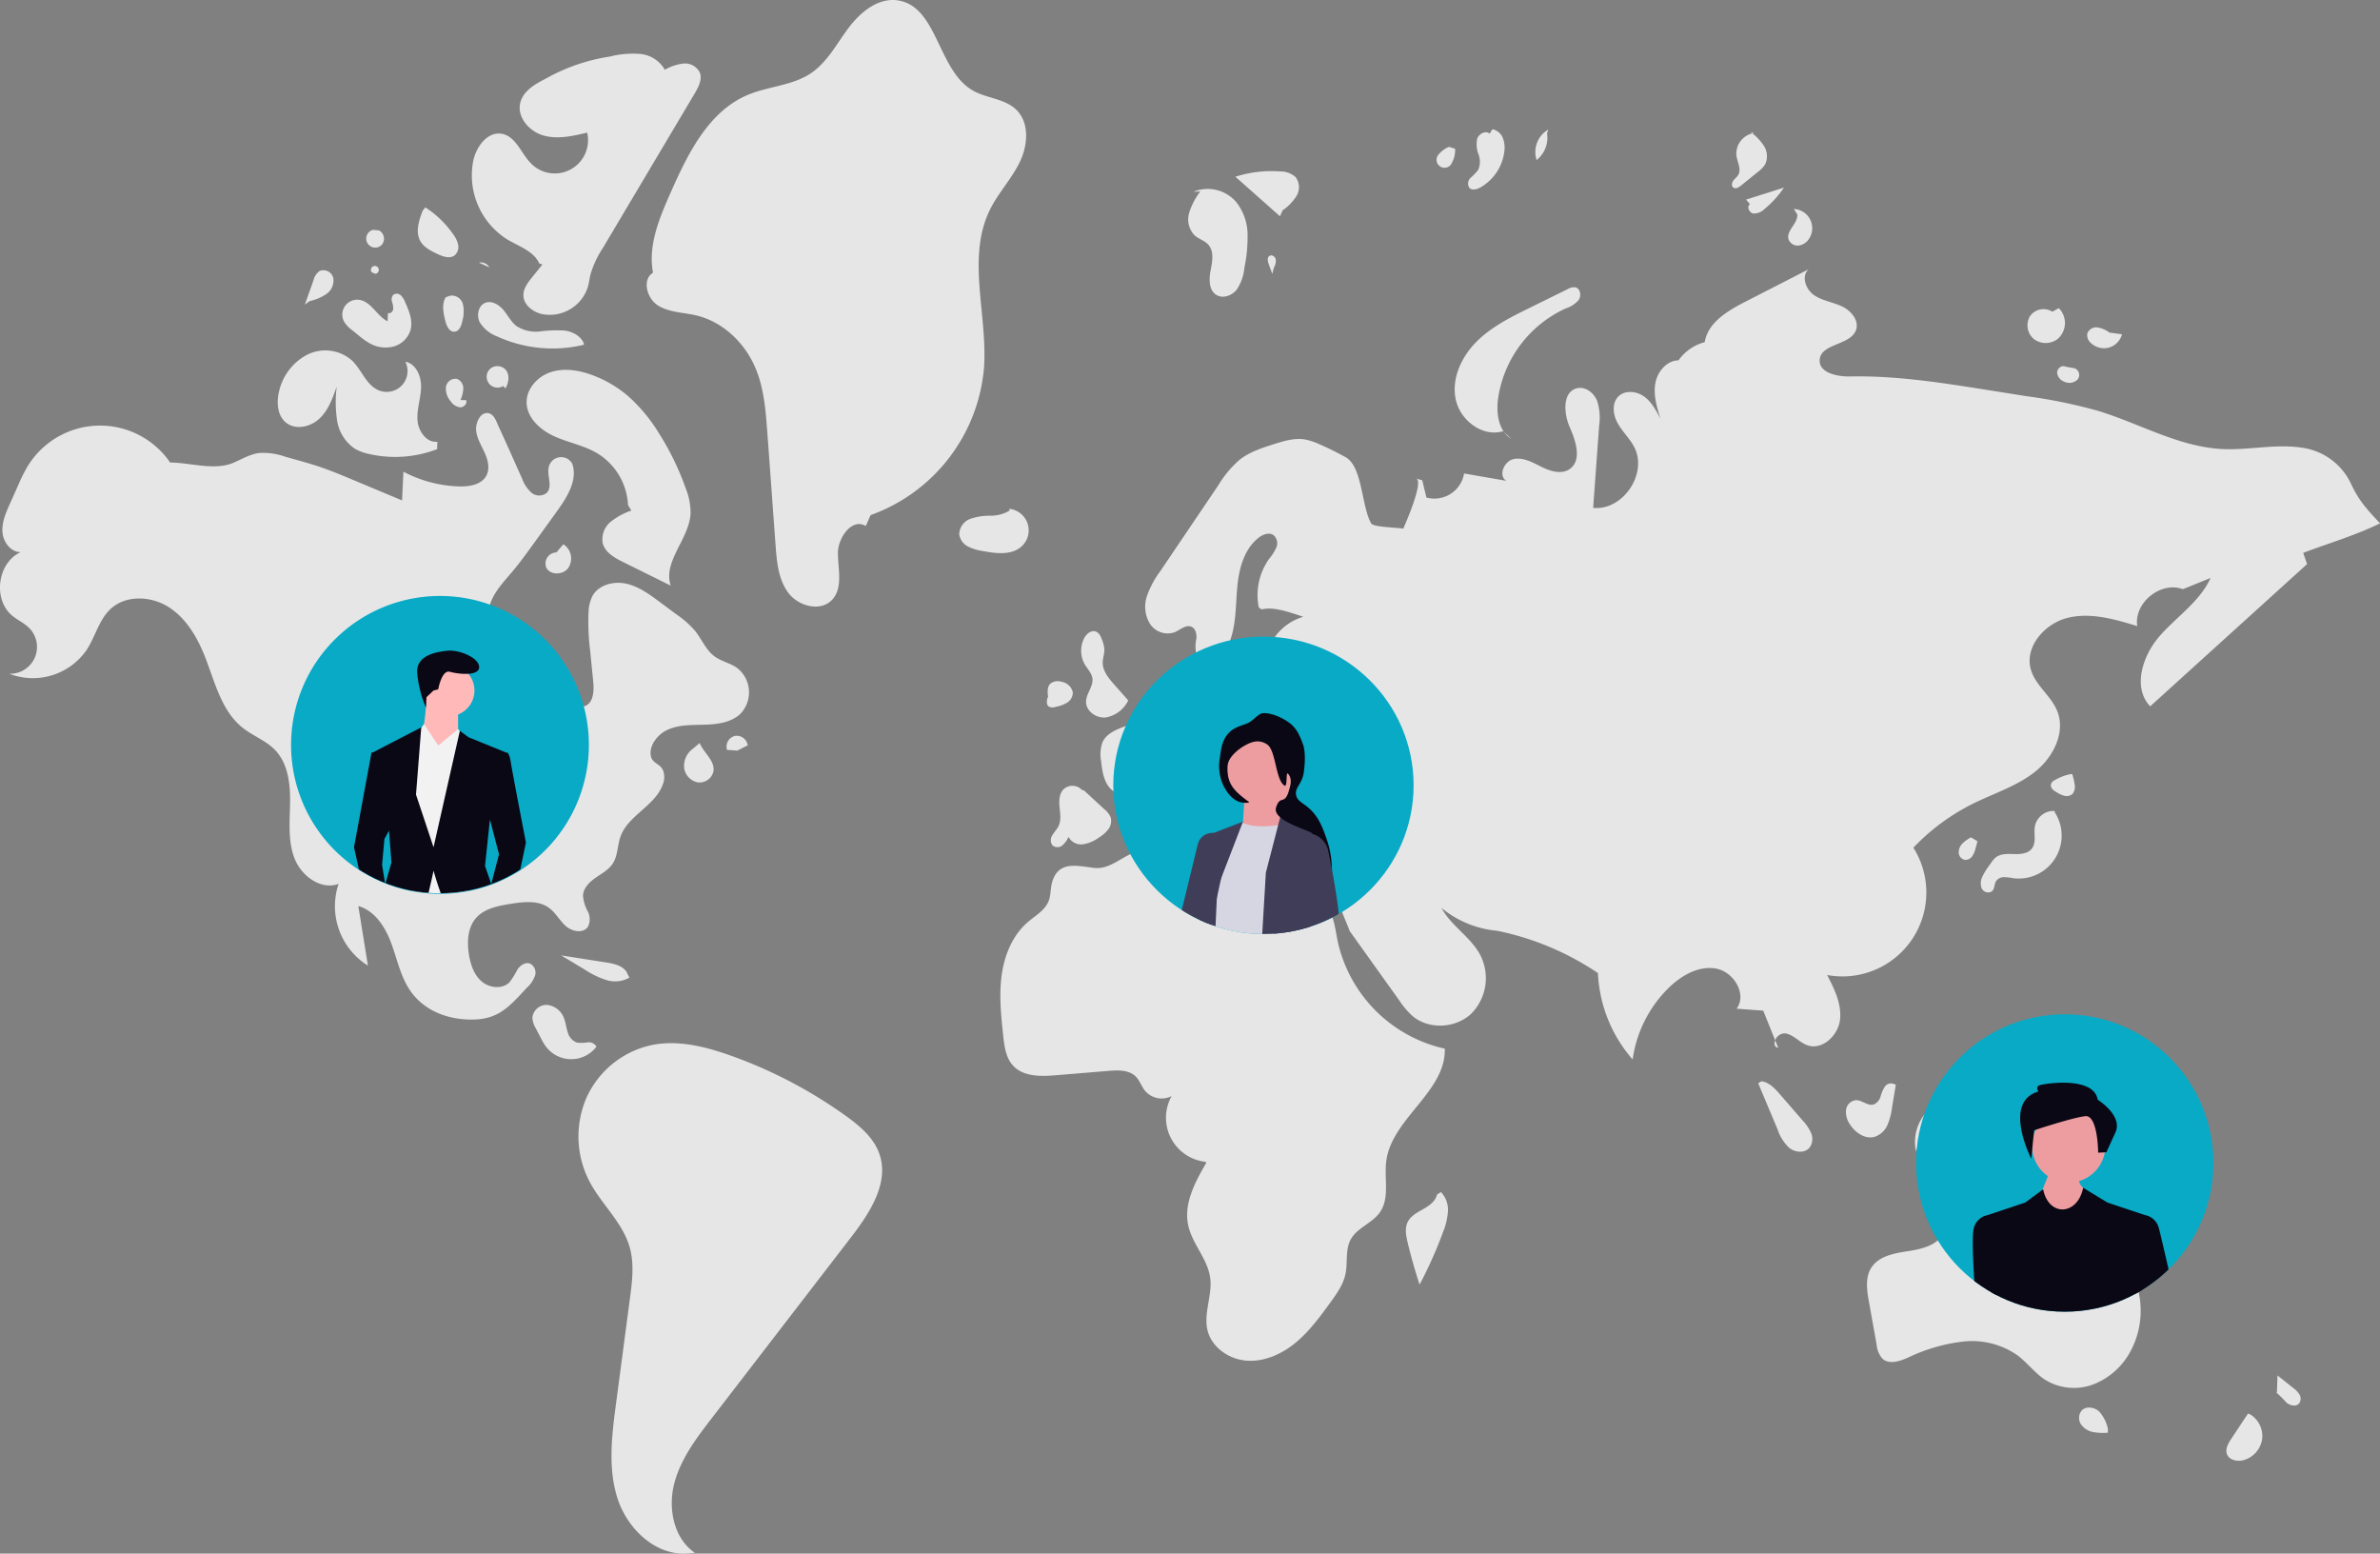 <svg xmlns="http://www.w3.org/2000/svg" width="800.46" height="522.403"><rect width="100%" height="100%" fill="#808080" stroke="none"/><defs><clipPath id="a"><circle cx="50" cy="50" r="50" transform="translate(.364 .44)" fill="none" stroke="#707070"/></clipPath><clipPath id="b"><ellipse cx="50.5" cy="50" rx="50.5" ry="50" transform="translate(-.457 -.108)" fill="none" stroke="#707070"/></clipPath><clipPath id="c"><circle cx="49.981" cy="49.981" r="49.981" fill="none" stroke="#707070"/></clipPath></defs><g fill="#e6e6e6"><path d="M332.986 70.435c2.8-5.645 7.285-10.331 10.025-16.006s3.274-13.271-1.292-17.615c-3.877-3.688-9.951-3.74-14.587-6.412-11.813-6.806-11.8-28.425-25.3-30.293-6.567-.908-12.509 4.016-16.478 9.327s-7.132 11.506-12.637 15.2c-6.232 4.182-14.288 4.364-21.208 7.269-13.267 5.569-20.223 19.89-26.039 33.052-3.747 8.478-7.579 17.623-5.841 26.728-3.779 2.351-2.095 8.675 1.677 11.037s8.508 2.31 12.839 3.333c9.1 2.15 16.556 9.4 20.09 18.057 2.754 6.75 3.317 14.161 3.849 21.431l2.766 37.848c.41 5.613.948 11.578 4.365 16.05s10.815 6.346 14.655 2.233c3.67-3.931 2.017-10.155 1.943-15.533s4.787-12.074 9.371-9.261l1.617-3.668a57.863 57.863 0 0038.165-49.755c1.167-17.856-5.939-36.999 2.02-53.022zm10.697 113.209a7.286 7.286 0 00-4.18-12.543l.017.606a12.529 12.529 0 01-6.5 1.708 19.684 19.684 0 00-6.688 1.059 5.637 5.637 0 00-3.709 5.186 5.474 5.474 0 002.952 4.111 16.171 16.171 0 005.019 1.524c4.5.847 9.762 1.487 13.089-1.651zm87.682-112.91a16.556 16.556 0 004.7-4.863 5.646 5.646 0 00-.366-6.37 7.565 7.565 0 00-5.119-1.849 39.82 39.82 0 00-15.085 1.779l14.994 13.284zM406.37 82.251c2.02 2.23 1.376 5.689.8 8.643s-.645 6.645 1.9 8.257c2.2 1.4 5.293.257 6.9-1.794a15.9 15.9 0 002.554-7.3 51.043 51.043 0 001.066-11.53 17.777 17.777 0 00-3.916-10.7 12.6 12.6 0 00-14.285-3.337l2.322-.115a22.672 22.672 0 00-3.778 7.249 7.7 7.7 0 001.909 7.581c1.382 1.191 3.301 1.692 4.528 3.046zm113.938-37.397l.412-1.272a8.7 8.7 0 00-3.916 10.235 9.512 9.512 0 003.504-8.963zm-22.446 18.198a16.173 16.173 0 008.083-12.1 8.9 8.9 0 00-.523-4.62 4.775 4.775 0 00-3.478-2.872l-.94 1.48c-1.349-1.161-3.614.033-4.181 1.72a9.21 9.21 0 00.438 5.237 6.9 6.9 0 01-.082 5.195 18.678 18.678 0 01-2.545 2.674 2.664 2.664 0 00-.486 3.35c.881 1.012 2.539.588 3.714-.064zm-9.569-8.271a8.8 8.8 0 001.1-4.75l-2.057-.645a8.783 8.783 0 00-3.4 2.458 2.677 2.677 0 104.359 2.937zm100.518-10.405c.186.156.371.316.557.473.164-.034.32-.1.487-.117zm-3.295 18.049l5.664-4.582a9.446 9.446 0 002.517-2.646 6.4 6.4 0 00-.456-6.161 16.949 16.949 0 00-3.872-4.186 7 7 0 00-5.344 7.609c.341 2.166 1.7 4.481.591 6.372-.432.736-1.176 1.237-1.674 1.93s-.66 1.8.025 2.307c.76.566 1.812-.047 2.549-.643zm4.129 9.35a4.9 4.9 0 003.792-1.492 33.483 33.483 0 006.554-7.2l-12.74 4.035 1.324 1.549c-1.181.768-.309 2.843 1.07 3.108zm11.908 8.745a3.256 3.256 0 003.362 2.053 4.863 4.863 0 003.467-2.219 6.458 6.458 0 00-5.078-10.078l1.173 1.792c.299 3.059-3.859 5.524-2.924 8.452zm82.51 33.502a6.625 6.625 0 007.95-.019 7.091 7.091 0 00.424-10.391l-2.17 1.211a5.525 5.525 0 00-7.523 1.494 6.023 6.023 0 001.319 7.705zm25.23 2.856a6.428 6.428 0 004.409-4.479l-4.219-.554a9.339 9.339 0 00-3.987-1.741 3.2 3.2 0 00-3.473 2.047 3.465 3.465 0 001.183 3.167 6.427 6.427 0 006.087 1.561zm-17.419 8.437a3.636 3.636 0 002.431 3.047 3.939 3.939 0 004.374-.677 2.415 2.415 0 00-.876-3.829l-3.163-.575c-1.224-.638-2.786.654-2.766 2.034zm-183.551 22.239l-2.448-2.236a8.015 8.015 0 002.448 2.236z"/><path d="M489.622 134.39c1.507 7 9.047 12.7 15.891 10.6l.361.33c-2.179-2.983-2.548-7.4-2.039-11.233a39.558 39.558 0 0122.819-30.4 9.416 9.416 0 004.282-2.79c.975-1.426.611-3.873-1.069-4.276a4 4 0 00-2.609.6l-12.72 6.26c-6.425 3.162-12.977 6.415-18.023 11.495s-8.4 12.414-6.893 19.414zM284.297 375.095a156.181 156.181 0 00-38.564-20.153c-8.44-3-17.509-5.29-26.3-3.586a31.309 31.309 0 00-22.15 17.682 32.792 32.792 0 001.072 28.422c4.055 7.6 11.078 13.652 13.426 21.939 1.583 5.587.833 11.536.071 17.293l-4.67 35.295c-1.417 10.711-2.8 21.858.593 32.116s13.068 19.3 23.818 18.212l2.13-.16c-7.111-4.835-9.1-14.846-6.987-23.18s7.491-15.4 12.737-22.214l46.709-60.653c6.3-8.18 12.962-18.29 9.6-28.052-1.911-5.55-6.713-9.544-11.485-12.961zM178.19 323.987c-1.577-.534-3.242.653-4.169 2.036a27.949 27.949 0 01-2.631 4.229c-2.425 2.5-6.845 2-9.461-.3s-3.749-5.857-4.257-9.3c-.609-4.135-.346-8.748 2.383-11.913 2.809-3.259 7.427-4.133 11.676-4.81 4.389-.7 9.306-1.282 12.9 1.33 2.265 1.645 3.585 4.3 5.683 6.153s5.83 2.555 7.409.244a5.688 5.688 0 00-.076-5.269 12.9 12.9 0 01-1.566-5.217c.106-2.541 2.146-4.56 4.234-6.013s4.445-2.706 5.815-4.848c1.685-2.636 1.506-6.031 2.551-8.979 2.529-7.136 11.557-10.31 14.186-17.41a6.712 6.712 0 00.2-4.708c-1.1-2.828-4.076-2.273-4.258-5.729-.175-3.306 2.583-6.549 5.386-7.929 3.864-1.9 8.368-1.749 12.674-1.865s8.944-.688 12.1-3.615a10.433 10.433 0 00-1.109-15.52c-2.355-1.626-5.331-2.192-7.622-3.906-2.854-2.135-4.2-5.692-6.427-8.478a32.611 32.611 0 00-6.294-5.573l-5.721-4.245c-3.448-2.558-7.035-5.181-11.23-6.093s-9.191.378-11.292 4.122a12.738 12.738 0 00-1.326 5.361 77.2 77.2 0 00.547 13.132l1.039 10.514c.31 3.142-.023 7.284-3.073 8.1-6.766 1.809-4.483-8.2-5.983-11.26-2.3-4.691-12.85-6.944-17.362-8.9-2.818-1.221-5.791-2.569-7.492-5.125-2.118-3.182-1.683-7.512-.022-10.954s4.366-6.244 6.824-9.171c2.505-2.983 4.787-6.147 7.066-9.307l7.929-10.995c3.39-4.7 6.953-10.437 5.028-15.9a4.278 4.278 0 00-7.829.944c-.844 2.951 1.407 6.718-.746 8.905a4.037 4.037 0 01-5.181-.1 11.769 11.769 0 01-3.1-4.682c-2.609-5.8-5.151-11.633-7.83-17.4-.847-1.823-1.73-4.944-4.3-4.637-2.227.267-3.43 3.513-3.353 5.4.113 2.742 1.628 5.192 2.786 7.68s1.968 5.475.7 7.907c-1.61 3.079-5.689 3.771-9.162 3.669a42.96 42.96 0 01-18.753-4.948l-.454 9.653-13.83-5.789-2.686-1.124c-3.889-1.628-7.782-3.257-11.786-4.579-2.273-.75-4.577-1.4-6.88-2.049l-4.2-1.184a22.039 22.039 0 00-8.62-1.23c-3.075.386-5.817 2.038-8.661 3.272-6.344 2.754-14.55-.017-21.349-.066a28.544 28.544 0 00-47.955 1.329 57.113 57.113 0 00-3.187 6.408l-2.768 6.2c-1.353 3.033-2.736 6.228-2.47 9.538s2.8 6.692 6.124 6.662c-7.831 3.545-9.46 15.951-2.811 21.4 1.841 1.508 4.1 2.495 5.756 4.2a9.026 9.026 0 01-6.781 15.3 21.983 21.983 0 0026.131-8.185c2.843-4.451 4.078-10.012 7.946-13.609 5.122-4.763 13.582-4.394 19.489-.648s9.644 10.123 12.215 16.628c3.368 8.525 5.524 18.266 12.7 23.968 3.47 2.757 7.864 4.308 10.932 7.507 4.368 4.556 5.123 11.433 5.025 17.744s-.778 12.859 1.521 18.737 8.889 10.713 14.8 8.5a23.539 23.539 0 009.86 27.497l-3.23-20.035c5.366 1.511 8.845 6.716 10.853 11.916s3.07 10.825 5.982 15.579c4.585 7.486 12.888 10.712 21.334 10.684 9.124-.031 12.588-4.381 18.6-10.788a9.812 9.812 0 002.668-4.006 3.37 3.37 0 00-1.759-4.057zm25.836-.333l-15.3-2.4 8.021 4.822a29.006 29.006 0 007.2 3.47 9.784 9.784 0 007.749-.816l-.653-1.248c-1.026-2.605-4.255-3.394-7.017-3.828zm-3.465 28.348l.035-.089a2.994 2.994 0 00-3.041-1.41 11.122 11.122 0 01-3.557.058 5.046 5.046 0 01-3.058-3.476c-.507-1.525-.657-3.157-1.234-4.657a6.835 6.835 0 00-5.523-4.505 4.773 4.773 0 00-5.134 4.309 7.973 7.973 0 001.19 3.622l1.65 3.174a21.339 21.339 0 001.6 2.73 10.662 10.662 0 0017.076.243zM170.776 80.607c3.883 2.289 8.746 3.867 10.591 7.98l1.065.344-3.483 4.328c-1.435 1.783-2.944 3.77-2.91 6.058.046 3.152 3.078 5.529 6.141 6.272a13.458 13.458 0 0015.558-9.17c.364-1.329.515-2.707.834-4.046a32.914 32.914 0 014.169-8.956l30.936-52.045c1.284-2.161 2.608-4.745 1.642-7.066a5.551 5.551 0 00-5.481-2.941 16.281 16.281 0 00-6.239 2.1 10.625 10.625 0 00-8.311-5.329 31.376 31.376 0 00-10.2.888 62.8 62.8 0 00-21.4 7.352c-3.627 1.833-7.618 4.1-8.67 8.023-1.294 4.828 2.877 9.749 7.679 11.137s9.928.222 14.789-.946a11.191 11.191 0 01-18.706 10.559c-3.484-3.392-5.19-9.282-9.974-10.157-4.768-.873-8.558 4.213-9.611 8.945a25.418 25.418 0 0011.581 26.672z"/><path d="M230.584 164.085a91.452 91.452 0 00-9-18.462 55.164 55.164 0 00-10.223-12.328 39.514 39.514 0 00-12.369-7.245c-4.4-1.59-9.293-2.376-13.738-.926s-8.227 5.583-8.137 10.258c.1 5.169 4.622 9.212 9.336 11.336s9.957 3.048 14.4 5.685a21.59 21.59 0 0110.37 17.43l1.12 1.852a22.387 22.387 0 00-6.987 3.8 7.6 7.6 0 00-2.654 7.141c.777 3.13 3.973 4.926 6.863 6.358l16.021 7.935c-2.719-8.108 6.183-15.653 6.676-24.19a22.362 22.362 0 00-1.681-8.652zM96.306 142.194c3.24 2.516 8.22 1.339 11.188-1.492s4.413-6.86 5.761-10.734a41.444 41.444 0 00.139 11.54 13.979 13.979 0 006.082 9.453 16.391 16.391 0 004.681 1.7 39.407 39.407 0 0022.864-1.633l.065-2.493c-3.663.418-6.434-3.6-6.676-7.278s1.093-7.286 1.211-10.971-1.658-7.99-5.286-8.645a7.013 7.013 0 01-8.919 9.622c-4.2-1.707-5.724-6.823-8.969-9.988a13.61 13.61 0 00-14.935-2.1 18.522 18.522 0 00-9.6 12.208c-.987 3.789-.695 8.412 2.394 10.811zm99.978-26.254l.15-.244c-.9-2.612-3.708-4.143-6.444-4.531a41.873 41.873 0 00-8.268.273 11.988 11.988 0 01-7.928-1.746c-1.883-1.408-2.956-3.623-4.462-5.43s-3.943-3.292-6.13-2.428c-2.368.935-3 4.254-1.851 6.526a11.537 11.537 0 005.8 4.737 44.763 44.763 0 0029.129 2.843zm-31.12 7.828a3.637 3.637 0 004.052 6.033l.8.789c1.063-1.9 1.5-4.452.142-6.155a3.774 3.774 0 00-4.993-.666zm-9.348 6.825a3.367 3.367 0 00-2.1-3.178 3.224 3.224 0 00-3.743 2.77 6.432 6.432 0 001.685 4.841 4.438 4.438 0 003.082 1.936c1.252.041 2.529-1.268 2.021-2.413l-1.912-.037a9.872 9.872 0 00.968-3.919zm-37.385-19.578l2.106 1.707a25.257 25.257 0 003.923 2.786 10.747 10.747 0 007.994.979 8.229 8.229 0 005.627-5.552c.839-3.163-.53-6.448-1.87-9.433a5.724 5.724 0 00-1.472-2.245 1.962 1.962 0 00-2.483-.1 2.456 2.456 0 00-.4 2.359 6.433 6.433 0 01.388 2.459c-.134.826-1 1.606-1.763 1.264l-.122 2.81c-3.645-1.845-5.573-6.754-9.63-7.238a5.007 5.007 0 00-5 7.348 10.059 10.059 0 002.7 2.854zm-8.683-12.133a5.552 5.552 0 002.367-5.289 3.413 3.413 0 00-4.633-2.473 5.5 5.5 0 00-2.065 3.169l-2.882 8.13 1.615-1.175a16.333 16.333 0 005.6-2.362zm18.71-16.631a3.177 3.177 0 00-.981-4.77l-2.019-.189a3.03 3.03 0 103 4.959zm18.578 3.116c1.884.9 4.269 1.76 5.908.466a3.726 3.726 0 001.141-3.551 9.029 9.029 0 00-1.666-3.509 33.714 33.714 0 00-9.376-9.053l-.911 1.184c-1.272 3.3-2.5 7.161-.726 10.225 1.197 2.064 3.477 3.211 5.63 4.238zm14.035 2.941l3.523 1.594a3.3 3.3 0 00-3.523-1.594zm-9.494 11.085l-1.665.549c-1.416 2.326-.8 5.3-.143 7.943.416 1.671 1.314 3.726 3.034 3.65 1.674-.074 2.414-2.1 2.735-3.747a11.311 11.311 0 00.158-5.48 3.883 3.883 0 00-4.119-2.915zm-26.548-7.829l1.232.5a1.326 1.326 0 10-1.232-.5zm62.102 94.192a3.744 3.744 0 00-3.426 5.046c1.21 2.6 5.376 2.616 7.227.42a5.669 5.669 0 00-1.462-8.21zm60.003 61.706a3.749 3.749 0 00-2.628 4.689l3.459.24 3.514-1.764a3.749 3.749 0 00-4.344-3.166zm-14.057 4.278a7.148 7.148 0 00-3 6.257 5.718 5.718 0 004.474 5.056 4.78 4.78 0 005.4-3.664c.585-3.577-3.26-6.2-4.642-9.549zm134.332-23.628c.365 2.686-2.055 5.038-2.145 7.747-.107 3.214 3.392 5.715 6.592 5.4a10.423 10.423 0 007.488-5.5l.069-.3-4.676-5.286c-1.914-2.164-3.944-4.627-3.869-7.515.037-1.424.6-2.8.566-4.227a10.244 10.244 0 00-.678-2.988c-.422-1.26-1-2.679-2.255-3.1-1.575-.532-3.165.864-3.917 2.347a9.285 9.285 0 00.275 8.745c.91 1.541 2.308 2.9 2.55 4.677zm-14.695 9.45a2.686 2.686 0 002.24.144 11.718 11.718 0 003.941-1.432 3.98 3.98 0 001.919-3.52 4.6 4.6 0 00-3.75-3.482 4.032 4.032 0 00-3.752.573c-1.161 1.09-1.023 2.939-.8 4.515l-.245.411c-.21.973-.353 2.183.447 2.791zm245.353 114.774l-1.012-2.515c-.462 1.138-.29 2.303 1.012 2.515z"/><path d="M800.46 175.982c-4.327-4.694-6.976-7.4-9.708-13.219a21.421 21.421 0 00-16.208-12.171c-8.976-1.479-18.149.863-27.233.394-14.552-.752-27.674-8.557-41.609-12.814a174.1 174.1 0 00-23.779-4.9l-13.883-2.2c-15.169-2.4-30.434-4.8-45.788-4.486-4.427.092-10.6-1.239-10.24-5.653.441-5.482 10.3-4.763 12.2-9.925 1.174-3.193-1.635-6.546-4.716-7.99s-6.637-1.878-9.433-3.817-4.328-6.433-1.758-8.663l-21.368 10.954c-5.922 3.036-12.538 6.985-13.584 13.557a15.709 15.709 0 00-8.82 6.127c-4.006.021-7.155 3.867-7.816 7.819s.54 7.951 1.728 11.777c-1.453-2.784-3-5.673-5.558-7.49s-6.461-2.162-8.644.094c-2.241 2.315-1.717 6.2-.132 9.006s4.021 5.07 5.516 7.924c4.672 8.914-3.794 21.464-13.808 20.471l2.015-27.614a18.48 18.48 0 00-.7-8.446c-1.093-2.635-3.89-4.8-6.674-4.177-5.005 1.119-4.578 8.451-2.5 13.138s4.158 11.205-.093 14.076c-2.745 1.854-6.466.709-9.429-.771s-6.133-3.3-9.372-2.612-5.276 5.643-2.414 7.31l-14.238-2.474a10.128 10.128 0 01-12.673 8.085l-1.4-5.793-2.083-.58c2.18.607-1.231 9.8-4.289 16.824-4.111-.482-10.118-.575-10.8-1.753-3.282-5.641-2.893-19.077-8.6-22.251q-4.29-2.387-8.8-4.35a20.637 20.637 0 00-4.964-1.63c-3.5-.552-7.033.534-10.413 1.608-3.993 1.268-8.08 2.584-11.386 5.157a35.617 35.617 0 00-7.172 8.529l-19.585 28.986a31.061 31.061 0 00-4.536 8.5 11.106 11.106 0 001.034 9.2 7.12 7.12 0 008.339 2.849c1.892-.819 3.787-2.675 5.662-1.818 1.42.649 1.775 2.516 1.626 4.07a10.875 10.875 0 00-.083 4.638c.854 2.42 4.138 3.261 6.48 2.214a10.016 10.016 0 004.76-5.8c2.257-5.788 2.027-12.193 2.589-18.381s2.253-12.805 7.131-16.653c1.46-1.152 3.606-1.982 5.109-.887a3.652 3.652 0 01.9 4.146 16.24 16.24 0 01-2.434 3.824 20.965 20.965 0 00-3.449 16.363l1 .617c3.8-.987 8.894.78 13.944 2.474a18.149 18.149 0 00-9.222 6.343c-5.837 8.19-10.062 15.94-21.609 15.843-2.739-.023-5.455-.565-8.195-.571a10.712 10.712 0 00-7.6 2.531c-2.077 2.034-2.719 5.13-4.5 7.43-2.336 3.025-6.241 4.255-9.807 5.628-2.606 1-5.353 2.358-6.551 4.881a12.092 12.092 0 00-.5 6.465c.4 3.821 1.112 8.167 4.354 10.229a10.312 10.312 0 007.936.671c3.372-.82 6.669-2.365 10.132-2.134 5.437.362 9.914 5.581 9.969 11.029.028 2.758-.777 5.921 1.051 7.987 1.718 1.941 5.125 1.595 6.9-.289a7.956 7.956 0 001.5-7.3 23.492 23.492 0 00-3.44-6.93 8.087 8.087 0 019.306 4.3c1.208 2.683.818 5.778 1.2 8.7s2.161 6.158 5.1 6.327a4.115 4.115 0 004.138-3.248 29.579 29.579 0 00-.242-4.429 5.673 5.673 0 015.73-5.28 8.085 8.085 0 001.982 10.1c2.235 1.73 5.19 2.116 7.975 2.6s5.755 1.248 7.552 3.429c2.994 3.633-.669 5.27-1.24 8.347-.7 3.778 2.455 9.356 3.667 12.97l16.709 23.375a28.276 28.276 0 004.368 5.178c5.5 4.722 14.562 4.256 19.835-.716a17.005 17.005 0 002.888-20c-3.258-5.931-9.715-9.6-12.9-15.574a34.035 34.035 0 0018.683 7.683 94.207 94.207 0 0133.943 14.235 47.333 47.333 0 0011.672 29.053 41.834 41.834 0 0112.138-24.106c4.291-4.185 10.154-7.559 16.041-6.433s10.353 8.632 6.792 13.454l8.951.666 4.014 9.98a3.456 3.456 0 013.371-2.34c2.793.422 4.752 3.02 7.409 3.98 5.008 1.809 10.362-3.2 11.01-8.487s-1.867-10.388-4.309-15.119a28.22 28.22 0 0029-42.818 71.864 71.864 0 0120.187-14.862c6.985-3.451 14.625-5.819 20.73-10.66s10.386-13.246 7.449-20.462c-2.074-5.1-7.277-8.558-8.834-13.837-2.254-7.642 4.593-15.546 12.328-17.455s15.812.438 23.432 2.766c-1.171-7.84 7.917-15.19 15.339-12.406l9.326-3.776c-3.6 7.945-11.412 13-17.153 19.567s-9.161 17.263-3.163 23.6l25.79-23.375 26.976-24.451-1.288-3.784c8.52-3.232 17.682-5.905 25.819-9.918zM353.942 280.847a2.96 2.96 0 00.017 3.4 2.605 2.605 0 003.319.045 7.6 7.6 0 002.1-2.91 4.736 4.736 0 004.815 2.522 11.843 11.843 0 005.313-2.215 11.648 11.648 0 003.226-2.8 4.607 4.607 0 00.811-4.056 6.989 6.989 0 00-2.1-2.706l-6.824-6.3-.771-.231a4.347 4.347 0 00-6.272-.067c-1.413 1.581-1.419 3.944-1.2 6.053s.552 4.356-.387 6.257c-.535 1.088-1.447 1.951-2.047 3.008z"/><path d="M485.922 352.623a47.434 47.434 0 01-36.045-36.23c-.838-4.176-1.218-8.739-4-11.968-2.69-3.126-7.084-4.254-11.208-4.254s-8.189.949-12.3 1.206c-7.2.449-14.821-1.452-19.966-6.5-2.437-2.391-4.281-5.428-7.127-7.315-3.825-2.535-8.9-2.533-13.254-1.1-4.854 1.6-8.74 5.978-14.048 5.375-5.52-.627-11.918-2.578-14.082 4.691-.623 2.093-.411 4.388-1.2 6.424-1.216 3.138-4.445 4.907-7 7.1-5.144 4.415-7.878 11.123-8.8 17.839s-.208 13.537.5 20.278c.385 3.636.891 7.549 3.389 10.22 3.482 3.723 9.324 3.579 14.4 3.159l17.7-1.462c3.181-.263 6.806-.374 9.071 1.875 1.357 1.348 1.931 3.3 3.125 4.793a7.358 7.358 0 008.977 1.81 14.9 14.9 0 0011.243 22.081l.455.287c-3.778 6.47-7.7 13.735-6.131 21.062 1.343 6.282 6.546 11.319 7.4 17.686.781 5.842-2.268 11.817-.919 17.555 1.366 5.81 7.234 9.861 13.187 10.294s11.8-2.208 16.413-6 8.177-8.671 11.69-13.5c2.169-2.979 4.394-6.08 5.139-9.69.793-3.841-.126-8.1 1.742-11.546 2.154-3.977 7.267-5.468 9.847-9.182 3.342-4.81 1.373-11.359 2.112-17.169 1.841-14.371 20.105-23.332 19.69-37.819zm-2.639 49.085c-.5 2.245-2.6 3.723-4.6 4.853s-4.206 2.27-5.227 4.331c-1.045 2.111-.568 4.627-.021 6.918q1.706 7.15 4.019 14.136a143.959 143.959 0 007.812-17.484 22.972 22.972 0 001.714-7.01 8.668 8.668 0 00-2.357-6.624zm122.933-25.006l-7.531-8.693c-1.717-1.982-3.674-4.1-6.275-4.429l-1.071.684 6.529 15.547a14.761 14.761 0 003.943 6.2c1.948 1.531 5.107 1.825 6.732-.046a4.992 4.992 0 00.59-4.952 14.712 14.712 0 00-2.918-4.312zm24.323 5.549a7.216 7.216 0 004.267-3.977 21.386 21.386 0 001.526-5.792l1.287-7.784-.561-.144a2.5 2.5 0 00-3.169.879 12.413 12.413 0 00-1.42 3.317 4.018 4.018 0 01-2.294 2.637c-2.015.608-3.923-1.527-6.026-1.444a3.788 3.788 0 00-3.291 3.378 7.344 7.344 0 001.377 4.826c1.793 2.783 5.121 5.02 8.304 4.104zm13.879 4.92l5.785-15.236a14.86 14.86 0 00-5.785 15.236zm29.522-12.278l-1.17.05a7.547 7.547 0 00-.064 6.682 15.059 15.059 0 004.364 5.305 30.657 30.657 0 009.627 5.376 61.264 61.264 0 0015.82 2.437l9.187.6c1.459.1 3.346-.09 3.751-1.494.335-1.16-.653-2.25-1.576-3.029a57.728 57.728 0 00-28.392-12.886c-3.972-.608-8.181-.856-11.547-3.041zm32.688 40.43l-6.607-6.407c-2.142-2.077-5.351-4.278-7.806-2.582-1.411.975-1.846 2.876-3.042 4.105a5.874 5.874 0 01-5.448 1.3 17.332 17.332 0 01-5.259-2.493l-5.465-3.391-5.657-3.511-4.256 4.136c.185-2.035-2.529-3.358-4.408-2.553a6.809 6.809 0 00-3.39 4.846 26.5 26.5 0 01-1.627 5.892c-2.161 4.137-7.407 5.362-12.023 6.055s-9.844 1.669-12.315 5.629c-2.058 3.3-1.441 7.533-.754 11.359l2.6 14.475a7.912 7.912 0 002 4.726c2.285 2.017 5.825.791 8.614-.439a58.251 58.251 0 0118.513-5.365 26.716 26.716 0 0118.342 4.7c3.308 2.519 5.83 6.005 9.335 8.242a18.516 18.516 0 0016.2 1.413 24.114 24.114 0 0012.318-10.984 28.855 28.855 0 00-.622-28.565 56.644 56.644 0 00-9.243-10.588zm-6.494 58.974a3.891 3.891 0 00-.247 4.613 6.374 6.374 0 004.072 2.621 18.926 18.926 0 004.951.227l.05-1.235a12.685 12.685 0 00-2.9-5.844c-1.595-1.516-4.414-1.982-5.926-.382zm56.714 1.325l-.789-.289-5.638 8.5c-1.011 1.524-2.067 3.354-1.45 5.076.73 2.038 3.429 2.635 5.526 2.1a8.718 8.718 0 006.3-6.92 8.56 8.56 0 00-3.949-8.467zm14.331-8.993l-5.188-4.125q-.1 2.87-.208 5.74h-.195a38.136 38.136 0 013.382 3.363c1.215 1.033 3.252 1.5 4.29.3a2.714 2.714 0 00.112-2.995 7.966 7.966 0 00-2.193-2.283zm-93.734-179.442c-2.177-.068-4.587-.2-6.274 1.177a8.416 8.416 0 00-1.448 1.688l-.595.833a22.9 22.9 0 00-2.318 3.727 4.917 4.917 0 00-.315 4.066 2.357 2.357 0 003.479 1c.93-.862.713-2.425 1.417-3.481a3.252 3.252 0 012.62-1.253 17.223 17.223 0 012.991.338 14.432 14.432 0 0014.124-22.063l-.175-.535a6.446 6.446 0 00-6.538 5.04c-.487 2.537.545 5.483-.992 7.558-1.297 1.746-3.799 1.973-5.976 1.905zm19.487-26.892l-.332-.029a16.829 16.829 0 00-5.521 2.057 2.558 2.558 0 00-1.258 1.276 1.856 1.856 0 00.439 1.708 5.478 5.478 0 001.464 1.1 8.711 8.711 0 002.66 1.19 2.953 2.953 0 002.716-.7 3.925 3.925 0 00.637-3.252 17.1 17.1 0 00-.806-3.35zm-33.554 27.538a8.387 8.387 0 001.092-2.714l.609-2.24-2.17-1.318a12.565 12.565 0 00-2.841 2.025 4.238 4.238 0 00-1.3 3.139 2.591 2.591 0 002.13 2.418 2.846 2.846 0 002.482-1.309zM426.971 86.035c-.858.535-.616 1.828-.268 2.777l1.2 3.27.559-2.116a4.5 4.5 0 00.618-2.729c-.193-.931-1.302-1.702-2.109-1.202z"/></g><g transform="translate(644.07 340.623)"><circle cx="50" cy="50" r="50" transform="translate(.364 .44)" fill="#08AAC6"/><g clip-path="url(#a)"><path d="M63.48 48.308a12.339 12.339 0 10-18.783 6.554l-7.531 18.877 37-3.135S55.416 60.542 55.18 56.522a12.325 12.325 0 008.3-8.214z" fill="#ed9da0"/><path d="M74.216 69.414l3.155-1.458a5.941 5.941 0 014.68 4.527c1.075 4.067 5.984 25.856 5.984 25.856a6.317 6.317 0 011.228 6.752s.574 4.335-1.228 4.987-13.873 9.971-13.873 9.971z" fill="#090814"/><path d="M64.712 63.737l-8.156-4.967c-1.881 9.36-11.585 9.874-13.466.515l-6 4.453-12.66 4.22 1.841 49.084 25.7-.074v.074H75.53l1.841-49.084z" fill="#090814"/><path d="M27.588 69.414l-3.155-1.458a5.941 5.941 0 00-4.68 4.527c-1.075 4.067.921 27.583.921 27.583a6.317 6.317 0 00-1.228 6.752s-.574 4.335 1.228 4.987 6.915.942 6.915.942zm12.457-29.961l-.937 9.556s-9.829-19.072 2.391-22.599c0 0-1.19-1.612.537-2.148s18.106-3.108 19.411 4.91c0 0 8.556 5.3 5.967 10.976l-3.051 6.67-2.762.153s-.078-12.7-4.3-12.276-17.256 4.758-17.256 4.758z" fill="#090814"/></g></g><g transform="translate(374.891 214.171)"><ellipse cx="50.5" cy="50" rx="50.5" ry="50" transform="translate(-.457 -.108)" fill="#08AAC6"/><g clip-path="url(#b)"><g transform="translate(14.002 25.614)"><path d="M29.578 29.757l-.5 8.152 15.223.772-4.714-10.741z" fill="#ed9da0"/><path d="M28.687 36.69c4.08 2.144 10.607 1.558 18 0l1.156 60.37s-24.1 7.808-32.057-2.3l5.155-51.653 7.745-6.412z" fill="#d6d6e3"/><path d="M42.046 33.551l10.974 6.5a10.567 10.567 0 014.759 12.063l-8.481 28.967s13.811 23.728 9.324 25.821c-10.085 4.7-25.134 3.559-25.134 3.559l3.363-56.81 5.2-20.1zm-12.882 2.924l-12.409 4.821-2.931 35.8-8.208 28.838c13.9 5.074 12.6 2.71 12.6 2.71l2.3-49.759 8.641-22.4z" fill="#3f3d58"/><path d="M11.04 105.32l.042-.2 12.684-58.667a5.044 5.044 0 10-9.832-2.259L0 101.472l11.037 3.852z" fill="#3f3d58"/><circle cx="12.35" cy="12.35" r="12.35" transform="translate(23.832 7.222)" fill="#ed9da0"/><path d="M30.307 3.571c-2.72.956-4.277 1.5-5.7 2.877-2.408 2.32-2.806 5.421-3.175 8.3a16.019 16.019 0 00.659 8.5c.45 1.136 2.636 6.2 6.818 6.838.821.126 2.75.159 2.194-.252-5.144-3.8-7.339-6.09-7.159-11.943.112-3.637 5.669-7.563 8.968-8.269a5.619 5.619 0 014.566 1.064c2.773 2.277 2.655 11.691 5.579 13.659 1.2.81.4-4.888 1.249-3.964 1.672 1.823.6 4.613.3 5.678-1.425 5.043-2.918 1.314-4.309 5.62-1.5 4.649 11.678 7.78 12.126 8.818.78 1.806-10.366 10.375-7.306 11.861 3.883 1.887 6.944-.57 8.749 1.536 1.009 1.177.463 2.425 2.286 6.088.595 1.2.894 1.794 1.156 1.773 1.246-.1 3.265-10.078 0-19.369-1.37-3.9-2.712-7.719-6.307-10.707-1.9-1.58-3.5-2.148-3.951-3.992-.649-2.636 2.045-3.76 2.584-7.917.369-2.843.628-6.91-.377-9.516-.948-2.462-1.771-4.6-3.925-6.535-.518-.465-4.694-3.628-9.122-3.718-2.038-.041-3.537 2.738-5.9 3.569z" fill="#090814"/><path d="M29.707 75.091c-3.812-.4-7.1 1.315-7.336 3.834s2.662 4.884 6.477 5.285a9.257 9.257 0 004.493-.578l16.181 1.489.486-7.893-16-.63a9.388 9.388 0 00-4.3-1.506z" fill="#ed9da0"/><path d="M49.422 40.418a7.516 7.516 0 018.406 5.894c2.84 13.5 7.937 42.27-.068 42.75a77.092 77.092 0 01-20.515-1.883l2.512-14.444 8.164-.837-4.8-22.462a7.519 7.519 0 016.3-9.018z" fill="#3f3d58"/></g></g></g><path d="M147.974 200.399a50.08 50.08 0 11-50.08 50.08 50.08 50.08 0 0150.08-50.08z" fill="#08AAC6"/><g clip-path="url(#c)" transform="translate(97.894 200.399)"><g transform="translate(21.167 18.373)"><circle cx="8.654" cy="8.654" transform="translate(23.21 4.758)" fill="#ffb9b9" r="8.654"/><path d="M24.39 15.379s-.394 12.195-2.36 13.768 7.081 8.261 7.081 8.261l5.9-9.441v-8.654z" fill="#ffb9b9"/><path d="M28.324 31.902l-4.776-7.212-2.7 3.671-3.934 11.015 3.147 42.878 18.489.394 2.36-49.173-5.9-7.081z" fill="#f2f2f2"/><path d="M48.386 34.655l3.147-.393s.786.393 1.18 3.147 5.112 27.144 5.112 27.144l-6.294 29.9-7.081-9.441 4.329-16.521-4.328-16.528zm-40.125-.393h-2.36l-5.9 31.864L5.508 90.91l5.508-9.048-1.574-9.835.785-8.654 2.754-5.114zm18.49-20.847l1.574-.394s1.18-6.689 3.934-5.9 9.835 1.574 9.835-1.574-6.689-5.9-10.621-5.508-10.622 1.576-10.229 7.476a39.6 39.6 0 002.932 11.641l.207-3.5z" fill="#090814"/><path d="M51.141 34.262l-12.588-5.114-2.95-2.164-8.851 39.142-5.9-17.7 1.77-22.619-16.325 8.458 5.51 26.752.787 10.228-2.36 8.261s-8.261 5.9-5.507 12.195 5.9 6.689 5.9 6.689S24.002 85.802 24.79 82.655s1.967-8.654 1.967-8.654 6.689 25.177 14.555 24.783 7.868-8.654 7.868-8.654l-1.967-8.654-3.151-9.059 1.574-14.948z" fill="#090814"/></g></g></svg>